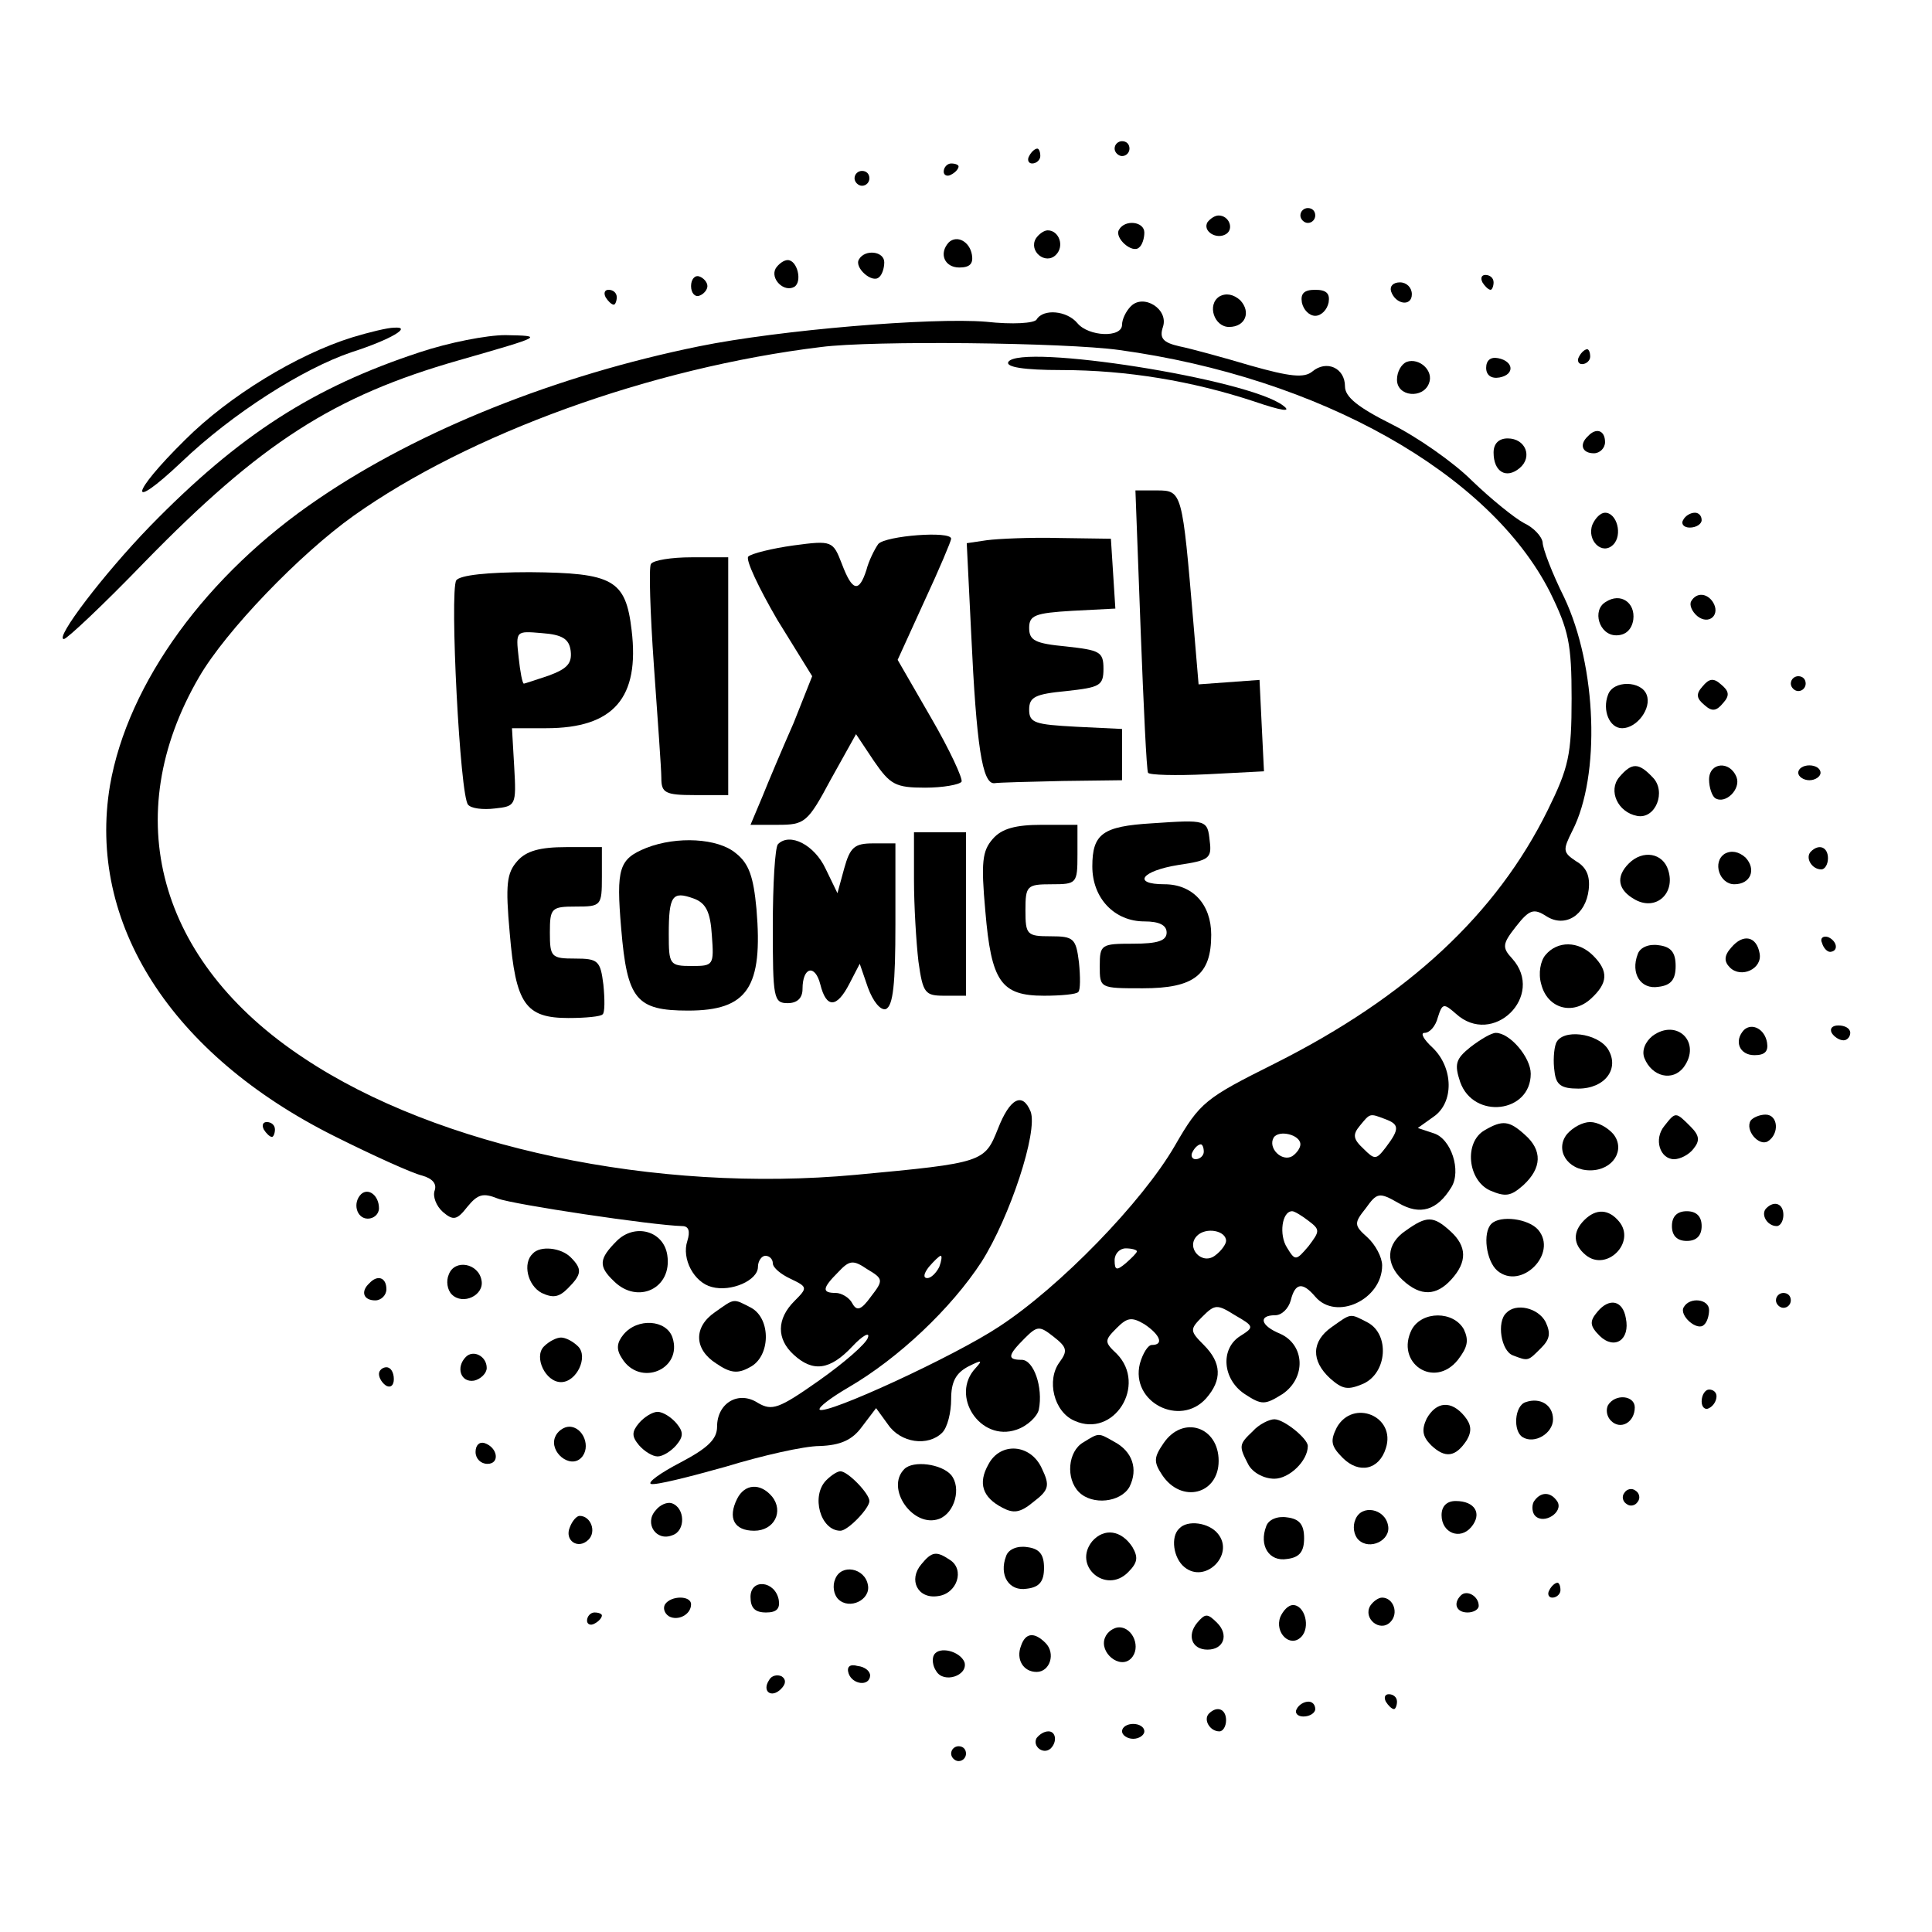 <?xml version="1.0" standalone="no"?>
<!DOCTYPE svg PUBLIC "-//W3C//DTD SVG 20010904//EN"
 "http://www.w3.org/TR/2001/REC-SVG-20010904/DTD/svg10.dtd">
<svg version="1.0" xmlns="http://www.w3.org/2000/svg"
 width="260pt" height="260pt" viewBox="0 0 260 260"
 preserveAspectRatio="xMidYMid meet">
<g transform="translate(0,260) scale(0.1,-0.1)"
fill="#000000" stroke="none">
<path d="M1500 2400 c0 -5 5 -10 10 -10 6 0 10 5 10 10 0 6 -4 10 -10 10 -5 0
-10 -4 -10 -10z"/>
<path d="M1385 2390 c-3 -5 -1 -10 4 -10 6 0 11 5 11 10 0 6 -2 10 -4 10 -3 0
-8 -4 -11 -10z"/>
<path d="M1270 2369 c0 -5 5 -7 10 -4 6 3 10 8 10 11 0 2 -4 4 -10 4 -5 0 -10
-5 -10 -11z"/>
<path d="M1150 2360 c0 -5 5 -10 10 -10 6 0 10 5 10 10 0 6 -4 10 -10 10 -5 0
-10 -4 -10 -10z"/>
<path d="M1750 2310 c0 -5 5 -10 10 -10 6 0 10 5 10 10 0 6 -4 10 -10 10 -5 0
-10 -4 -10 -10z"/>
<path d="M1625 2301 c-7 -12 12 -24 25 -16 11 7 4 25 -10 25 -5 0 -11 -4 -15
-9z"/>
<path d="M1506 2291 c-7 -11 18 -33 27 -24 4 3 7 12 7 20 0 15 -26 18 -34 4z"/>
<path d="M1394 2279 c-10 -17 13 -36 27 -22 12 12 4 33 -11 33 -5 0 -12 -5
-16 -11z"/>
<path d="M1277 2274 c-14 -15 -6 -34 14 -34 14 0 19 5 17 17 -3 18 -20 27 -31
17z"/>
<path d="M1156 2251 c-7 -11 18 -33 27 -24 4 3 7 12 7 20 0 15 -26 18 -34 4z"/>
<path d="M1044 2239 c-8 -14 11 -33 25 -25 11 7 4 36 -9 36 -5 0 -12 -5 -16
-11z"/>
<path d="M930 2215 c0 -9 5 -15 11 -13 6 2 11 8 11 13 0 5 -5 11 -11 13 -6 2
-11 -4 -11 -13z"/>
<path d="M1995 2220 c3 -5 8 -10 11 -10 2 0 4 5 4 10 0 6 -5 10 -11 10 -5 0
-7 -4 -4 -10z"/>
<path d="M1872 2208 c6 -18 28 -21 28 -4 0 9 -7 16 -16 16 -9 0 -14 -5 -12
-12z"/>
<path d="M815 2200 c3 -5 8 -10 11 -10 2 0 4 5 4 10 0 6 -5 10 -11 10 -5 0 -7
-4 -4 -10z"/>
<path d="M1641 2201 c-17 -11 -7 -41 13 -41 22 0 30 20 15 36 -9 8 -19 10 -28
5z"/>
<path d="M1752 2193 c2 -10 10 -18 18 -18 8 0 16 8 18 18 2 12 -3 17 -18 17
-15 0 -20 -5 -18 -17z"/>
<path d="M1522 2188 c-7 -7 -12 -18 -12 -25 0 -18 -45 -16 -60 2 -14 17 -46
20 -55 5 -3 -5 -32 -7 -68 -3 -73 6 -278 -11 -386 -33 -192 -39 -377 -113
-512 -205 -151 -102 -257 -248 -281 -386 -31 -185 82 -362 302 -472 52 -26
105 -50 118 -53 14 -4 20 -11 17 -20 -3 -8 2 -21 11 -29 14 -12 19 -11 33 7
14 17 21 19 41 11 21 -8 208 -36 248 -37 9 0 11 -7 7 -20 -8 -24 9 -56 33 -62
26 -7 62 9 62 27 0 8 5 15 10 15 6 0 10 -5 10 -10 0 -6 11 -15 24 -21 23 -11
23 -12 5 -30 -24 -24 -24 -51 -1 -72 26 -24 49 -21 79 11 14 15 24 20 21 12
-2 -8 -32 -34 -66 -58 -54 -38 -63 -41 -82 -30 -26 17 -55 0 -55 -32 0 -17
-13 -29 -49 -48 -27 -14 -45 -27 -40 -29 6 -2 50 9 100 23 49 15 106 28 127
28 28 1 44 8 57 26 l19 25 16 -22 c17 -25 54 -30 73 -11 7 7 12 27 12 45 0 23
6 35 23 44 18 9 20 9 10 -2 -35 -37 6 -100 55 -83 15 5 28 18 30 27 6 30 -7
67 -23 67 -20 0 -19 6 4 29 17 17 20 17 39 2 18 -14 19 -19 8 -34 -18 -24 -8
-67 20 -79 53 -24 98 48 57 90 -17 16 -17 18 0 35 14 14 20 15 37 5 21 -14 27
-28 10 -28 -5 0 -12 -11 -16 -25 -13 -52 54 -86 89 -47 22 25 21 48 -3 72 -19
19 -19 21 -2 38 17 17 20 17 44 2 26 -15 26 -16 7 -28 -27 -17 -24 -58 6 -78
23 -15 27 -15 51 0 32 22 30 66 -3 81 -27 11 -30 25 -7 25 9 0 18 9 21 20 6
24 16 25 33 5 28 -33 90 -4 90 42 0 11 -9 28 -20 38 -18 16 -18 19 -2 39 15
21 18 22 44 7 29 -17 52 -10 71 21 14 22 0 66 -24 73 l-21 7 21 15 c28 19 27
66 -1 93 -12 11 -17 20 -11 20 7 0 15 9 18 21 6 19 8 19 24 5 50 -46 121 24
76 74 -14 15 -13 20 5 43 18 23 24 25 41 14 25 -16 53 1 57 36 2 18 -3 30 -17
38 -18 12 -18 15 -5 41 38 74 33 221 -11 314 -16 32 -29 66 -29 74 -1 8 -12
20 -25 26 -13 7 -44 32 -70 57 -25 25 -74 59 -108 76 -46 23 -63 37 -63 51 0
25 -25 36 -44 20 -11 -9 -30 -7 -83 8 -37 11 -81 23 -96 26 -22 5 -27 11 -22
26 8 24 -26 45 -43 28z m-16 -59 c270 -37 499 -166 580 -326 25 -51 29 -69 29
-143 0 -76 -4 -93 -32 -150 -69 -140 -188 -251 -367 -341 -94 -47 -101 -52
-135 -111 -44 -76 -155 -190 -236 -243 -60 -40 -234 -120 -242 -112 -2 3 15
16 39 30 67 39 138 106 179 169 38 60 76 175 66 202 -11 27 -28 18 -44 -23
-18 -45 -19 -46 -191 -62 -270 -25 -563 37 -743 157 -197 130 -250 326 -141
513 36 62 135 165 208 217 155 110 399 199 629 227 69 9 329 6 401 -4z m358
-1035 c19 -7 20 -13 1 -38 -13 -17 -15 -17 -30 -2 -14 13 -15 19 -5 31 14 17
13 17 34 9z m-114 -34 c0 -5 -5 -12 -11 -16 -14 -8 -33 11 -25 25 7 11 36 4
36 -9z m-130 -10 c0 -5 -5 -10 -11 -10 -5 0 -7 5 -4 10 3 6 8 10 11 10 2 0 4
-4 4 -10z m141 -93 c16 -12 15 -14 0 -34 -17 -20 -18 -20 -29 -2 -11 17 -7 49
7 49 3 0 13 -6 22 -13z m-111 -27 c0 -4 -6 -13 -14 -19 -18 -15 -41 10 -25 26
12 12 39 7 39 -7z m-120 -14 c0 -2 -7 -9 -15 -16 -12 -10 -15 -10 -15 4 0 9 7
16 15 16 8 0 15 -2 15 -4z m-358 -61 c-13 -18 -19 -20 -25 -9 -4 8 -15 14 -22
14 -19 0 -19 6 3 28 15 16 20 17 39 4 22 -13 22 -15 5 -37z m92 40 c-4 -8 -11
-15 -16 -15 -6 0 -5 6 2 15 7 8 14 15 16 15 2 0 1 -7 -2 -15z"/>
<path d="M1357 2113 c-4 -7 21 -11 71 -11 89 0 177 -15 259 -42 38 -13 52 -15
40 -6 -46 36 -354 84 -370 59z"/>
<path d="M1535 1753 c4 -104 8 -190 10 -193 2 -3 37 -4 79 -2 l77 4 -3 61 -3
62 -41 -3 -41 -3 -7 83 c-15 176 -15 178 -49 178 l-29 0 7 -187z"/>
<path d="M1182 1868 c-5 -7 -13 -23 -16 -35 -10 -31 -19 -29 -33 8 -12 31 -13
32 -65 25 -29 -4 -57 -11 -61 -15 -4 -4 14 -42 39 -85 l47 -76 -25 -63 c-15
-34 -34 -79 -42 -99 l-16 -38 37 0 c36 0 40 3 71 61 l34 61 24 -36 c22 -32 29
-36 69 -36 24 0 46 4 49 8 2 4 -16 43 -41 86 l-45 78 36 79 c20 43 36 81 36
84 0 11 -88 4 -98 -7z"/>
<path d="M1328 1873 l-27 -4 6 -122 c7 -151 15 -202 31 -201 6 1 48 2 92 3
l80 1 0 35 0 34 -62 3 c-55 3 -63 5 -63 23 0 17 8 21 50 25 45 5 50 7 50 30 0
23 -5 25 -50 30 -42 4 -50 8 -50 25 0 17 8 20 58 23 l58 3 -3 47 -3 47 -70 1
c-38 1 -82 -1 -97 -3z"/>
<path d="M876 1841 c-3 -4 -1 -66 4 -137 5 -71 10 -139 10 -151 0 -20 5 -23
45 -23 l45 0 0 160 0 160 -49 0 c-28 0 -52 -4 -55 -9z"/>
<path d="M614 1819 c-9 -15 5 -292 16 -302 4 -5 20 -7 36 -5 28 3 29 4 26 56
l-3 52 46 0 c91 0 126 41 115 132 -8 68 -25 77 -137 78 -57 0 -94 -4 -99 -11z
m154 -95 c2 -17 -5 -24 -29 -33 -18 -6 -33 -11 -34 -11 -2 0 -5 16 -7 35 -4
36 -4 36 31 33 28 -2 37 -8 39 -24z"/>
<path d="M1550 1492 c-66 -4 -80 -14 -80 -58 0 -43 30 -74 70 -74 20 0 30 -5
30 -15 0 -11 -12 -15 -45 -15 -43 0 -45 -1 -45 -30 0 -30 0 -30 58 -30 69 0
92 18 92 72 0 41 -25 68 -63 68 -44 0 -31 18 19 26 41 6 45 9 42 32 -3 29 -4
29 -78 24z"/>
<path d="M1336 1471 c-14 -16 -16 -31 -10 -97 8 -95 21 -114 79 -114 23 0 44
2 46 5 3 2 3 20 1 40 -4 32 -7 35 -38 35 -32 0 -34 2 -34 35 0 33 2 35 35 35
34 0 35 1 35 40 l0 40 -48 0 c-35 0 -54 -5 -66 -19z"/>
<path d="M1230 1416 c0 -35 3 -84 6 -110 6 -43 9 -46 35 -46 l29 0 0 110 0
110 -35 0 -35 0 0 -64z"/>
<path d="M870 1459 c-37 -15 -41 -27 -34 -109 8 -95 20 -110 90 -110 80 0 101
31 92 137 -4 43 -10 61 -28 75 -24 20 -79 23 -120 7z m88 -118 c3 -40 2 -41
-27 -41 -30 0 -31 2 -31 43 0 52 5 58 33 48 17 -6 23 -18 25 -50z"/>
<path d="M1047 1464 c-4 -4 -7 -54 -7 -111 0 -96 1 -103 20 -103 13 0 20 7 20
19 0 30 17 34 24 6 8 -32 22 -32 39 1 l14 27 11 -32 c7 -19 17 -31 24 -29 10
4 13 34 13 114 l0 109 -30 0 c-25 0 -31 -5 -39 -34 l-9 -33 -16 33 c-15 32
-48 49 -64 33z"/>
<path d="M696 1441 c-14 -16 -16 -31 -10 -97 8 -95 21 -114 79 -114 23 0 44 2
46 5 3 2 3 20 1 40 -4 32 -7 35 -38 35 -32 0 -34 2 -34 35 0 33 2 35 35 35 34
0 35 1 35 40 l0 40 -48 0 c-35 0 -54 -5 -66 -19z"/>
<path d="M474 2146 c-74 -23 -166 -79 -225 -138 -74 -73 -78 -99 -5 -30 69 66
164 126 229 148 53 17 83 35 57 33 -8 0 -33 -6 -56 -13z"/>
<path d="M565 2126 c-143 -47 -243 -111 -363 -234 -63 -65 -129 -152 -116
-152 4 0 53 46 108 103 157 161 255 224 423 272 115 33 115 33 63 34 -25 0
-76 -10 -115 -23z"/>
<path d="M2125 2120 c-3 -5 -1 -10 4 -10 6 0 11 5 11 10 0 6 -2 10 -4 10 -3 0
-8 -4 -11 -10z"/>
<path d="M1893 2113 c-7 -3 -13 -13 -13 -24 0 -23 35 -26 43 -5 7 17 -13 35
-30 29z"/>
<path d="M2000 2105 c0 -10 7 -15 18 -13 21 4 19 22 -2 26 -10 2 -16 -3 -16
-13z"/>
<path d="M2137 2013 c-12 -11 -8 -23 8 -23 8 0 15 7 15 15 0 16 -12 20 -23 8z"/>
<path d="M2010 1991 c0 -26 17 -36 35 -21 18 15 8 40 -16 40 -12 0 -19 -7 -19
-19z"/>
<path d="M2143 1894 c-8 -21 13 -42 28 -27 13 13 5 43 -11 43 -6 0 -13 -7 -17
-16z"/>
<path d="M2265 1900 c-3 -5 1 -10 9 -10 9 0 16 5 16 10 0 6 -4 10 -9 10 -6 0
-13 -4 -16 -10z"/>
<path d="M2161 1790 c-19 -11 -9 -45 14 -45 13 0 21 8 23 21 3 23 -17 37 -37
24z"/>
<path d="M2276 1791 c-3 -5 1 -14 8 -20 16 -13 32 2 21 19 -8 12 -22 13 -29 1z"/>
<path d="M2291 1676 c-9 -10 -8 -16 3 -25 10 -9 16 -8 25 3 9 10 8 16 -3 25
-10 9 -16 8 -25 -3z"/>
<path d="M2410 1680 c0 -5 5 -10 10 -10 6 0 10 5 10 10 0 6 -4 10 -10 10 -5 0
-10 -4 -10 -10z"/>
<path d="M2164 1665 c-8 -21 2 -45 19 -45 20 0 40 27 33 45 -7 19 -45 20 -52
0z"/>
<path d="M2179 1554 c-15 -18 -2 -47 24 -52 25 -5 40 33 21 52 -19 20 -28 20
-45 0z"/>
<path d="M2300 1551 c0 -11 4 -22 8 -25 14 -9 35 12 29 28 -9 23 -37 20 -37
-3z"/>
<path d="M2420 1560 c0 -5 7 -10 15 -10 8 0 15 5 15 10 0 6 -7 10 -15 10 -8 0
-15 -4 -15 -10z"/>
<path d="M2321 1451 c-17 -11 -7 -41 13 -41 22 0 30 20 15 36 -9 8 -19 10 -28
5z"/>
<path d="M2437 1454 c-8 -8 1 -24 14 -24 5 0 9 7 9 15 0 15 -12 20 -23 9z"/>
<path d="M2192 1438 c-18 -18 -15 -36 9 -49 28 -15 54 9 44 40 -7 23 -34 28
-53 9z"/>
<path d="M2330 1325 c-10 -11 -10 -19 -2 -27 15 -15 44 -2 40 19 -4 23 -22 27
-38 8z"/>
<path d="M2452 1331 c2 -7 7 -12 11 -12 12 1 9 15 -3 20 -7 2 -11 -2 -8 -8z"/>
<path d="M2080 1315 c-7 -8 -10 -25 -6 -39 8 -33 42 -43 67 -20 23 21 24 37 3
58 -20 20 -48 20 -64 1z"/>
<path d="M2204 1316 c-10 -26 4 -48 28 -44 17 2 23 10 23 28 0 18 -6 26 -23
28 -13 2 -25 -3 -28 -12z"/>
<path d="M2224 1206 c-10 -8 -15 -20 -11 -30 10 -25 38 -32 53 -12 24 33 -9
66 -42 42z"/>
<path d="M2347 1214 c-14 -15 -6 -34 14 -34 14 0 19 5 17 17 -3 18 -20 27 -31
17z"/>
<path d="M2465 1210 c3 -5 10 -10 16 -10 5 0 9 5 9 10 0 6 -7 10 -16 10 -8 0
-12 -4 -9 -10z"/>
<path d="M1979 1191 c-20 -16 -22 -23 -14 -47 18 -51 95 -42 95 11 0 22 -28
55 -47 55 -6 0 -21 -9 -34 -19z"/>
<path d="M2094 1196 c-3 -8 -4 -25 -2 -38 2 -18 9 -23 32 -23 36 0 56 27 40
53 -14 22 -62 28 -70 8z"/>
<path d="M2240 1085 c-15 -18 -6 -45 13 -45 8 0 20 6 26 14 9 11 8 18 -4 30
-20 20 -20 20 -35 1z"/>
<path d="M2356 1092 c-8 -13 11 -35 23 -28 16 10 14 36 -3 36 -8 0 -17 -4 -20
-8z"/>
<path d="M355 1080 c3 -5 8 -10 11 -10 2 0 4 5 4 10 0 6 -5 10 -11 10 -5 0 -7
-4 -4 -10z"/>
<path d="M1998 1079 c-28 -16 -23 -67 7 -81 21 -9 28 -8 45 7 25 23 26 47 2
68 -21 19 -30 20 -54 6z"/>
<path d="M2109 1074 c-17 -21 0 -49 31 -49 31 0 48 28 31 49 -8 9 -21 16 -31
16 -10 0 -23 -7 -31 -16z"/>
<path d="M486 993 c-12 -12 -6 -33 9 -33 8 0 15 6 15 14 0 17 -14 28 -24 19z"/>
<path d="M2377 974 c-8 -8 1 -24 14 -24 5 0 9 7 9 15 0 15 -12 20 -23 9z"/>
<path d="M2132 958 c-16 -16 -15 -33 2 -47 28 -23 68 17 45 45 -14 17 -31 18
-47 2z"/>
<path d="M2250 950 c0 -13 7 -20 20 -20 13 0 20 7 20 20 0 13 -7 20 -20 20
-13 0 -20 -7 -20 -20z"/>
<path d="M1892 944 c-27 -18 -28 -45 -4 -67 24 -22 45 -21 65 1 22 24 21 45
-1 65 -23 21 -32 21 -60 1z"/>
<path d="M2007 953 c-12 -12 -7 -50 8 -63 32 -27 82 23 55 55 -13 15 -51 20
-63 8z"/>
<path d="M830 930 c-24 -24 -25 -34 -4 -54 32 -32 79 -10 72 35 -5 33 -44 43
-68 19z"/>
<path d="M717 913 c-14 -13 -7 -43 12 -53 15 -7 23 -6 35 6 19 19 20 26 4 42
-13 13 -41 16 -51 5z"/>
<path d="M604 885 c-4 -9 -2 -21 4 -27 15 -15 44 -1 40 19 -4 23 -36 29 -44 8z"/>
<path d="M497 873 c-12 -11 -8 -23 8 -23 8 0 15 7 15 15 0 16 -12 20 -23 8z"/>
<path d="M2390 850 c0 -5 5 -10 10 -10 6 0 10 5 10 10 0 6 -4 10 -10 10 -5 0
-10 -4 -10 -10z"/>
<path d="M962 834 c-29 -20 -28 -50 2 -69 19 -13 29 -14 45 -5 28 14 29 65 2
80 -25 13 -22 13 -49 -6z"/>
<path d="M2150 835 c-11 -13 -11 -19 3 -33 20 -19 41 -5 35 24 -4 24 -22 28
-38 9z"/>
<path d="M2266 841 c-7 -11 18 -33 27 -24 4 3 7 12 7 20 0 15 -26 18 -34 4z"/>
<path d="M2027 833 c-13 -12 -7 -51 9 -57 21 -8 20 -8 38 10 12 12 13 20 6 35
-10 19 -40 26 -53 12z"/>
<path d="M1792 814 c-27 -19 -28 -45 -2 -69 17 -15 24 -16 45 -7 32 15 35 66
6 82 -25 13 -22 13 -49 -6z"/>
<path d="M1900 811 c-23 -45 30 -81 62 -41 13 17 15 26 8 41 -14 25 -56 25
-70 0z"/>
<path d="M839 804 c-9 -11 -10 -20 -2 -32 24 -39 82 -15 68 28 -8 24 -47 27
-66 4z"/>
<path d="M732 788 c-14 -14 2 -48 23 -48 21 0 37 34 23 48 -7 7 -17 12 -23 12
-6 0 -16 -5 -23 -12z"/>
<path d="M627 774 c-14 -14 -7 -35 11 -32 9 2 17 10 17 17 0 16 -18 25 -28 15z"/>
<path d="M510 751 c0 -6 5 -13 10 -16 6 -3 10 1 10 9 0 9 -4 16 -10 16 -5 0
-10 -4 -10 -9z"/>
<path d="M2290 714 c0 -8 5 -12 10 -9 6 3 10 10 10 16 0 5 -4 9 -10 9 -5 0
-10 -7 -10 -16z"/>
<path d="M2053 713 c-15 -5 -17 -39 -4 -47 16 -10 41 5 41 24 0 19 -17 30 -37
23z"/>
<path d="M2164 709 c-3 -6 -2 -15 4 -21 13 -13 32 -2 32 18 0 16 -26 19 -36 3z"/>
<path d="M1920 691 c-7 -15 -6 -24 6 -36 19 -18 33 -16 48 7 7 12 6 21 -3 32
-18 22 -38 20 -51 -3z"/>
<path d="M860 685 c-10 -12 -10 -18 0 -30 7 -8 18 -15 25 -15 7 0 18 7 25 15
10 12 10 18 0 30 -7 8 -18 15 -25 15 -7 0 -18 -7 -25 -15z"/>
<path d="M1799 679 c-9 -18 -8 -25 8 -41 22 -22 49 -16 58 13 14 43 -44 67
-66 28z"/>
<path d="M1686 674 c-19 -18 -19 -20 -6 -45 6 -11 21 -19 35 -19 20 0 45 24
45 44 0 10 -32 36 -45 36 -7 0 -21 -7 -29 -16z"/>
<path d="M747 666 c-8 -20 20 -43 35 -28 14 14 3 42 -16 42 -7 0 -16 -6 -19
-14z"/>
<path d="M1566 658 c-13 -19 -14 -25 -2 -43 26 -39 76 -26 76 19 0 46 -48 62
-74 24z"/>
<path d="M1458 659 c-21 -12 -24 -49 -6 -67 18 -18 56 -14 68 7 12 24 4 48
-21 61 -21 12 -20 12 -41 -1z"/>
<path d="M640 646 c0 -9 7 -16 16 -16 17 0 14 22 -4 28 -7 2 -12 -3 -12 -12z"/>
<path d="M1330 629 c-14 -25 -8 -44 19 -58 15 -8 24 -7 42 8 21 16 22 22 11
45 -15 33 -56 36 -72 5z"/>
<path d="M1217 623 c-26 -26 12 -80 47 -67 21 8 30 42 16 59 -13 15 -51 20
-63 8z"/>
<path d="M1112 608 c-21 -21 -8 -68 19 -68 10 0 39 30 39 40 0 10 -29 40 -39
40 -4 0 -12 -5 -19 -12z"/>
<path d="M992 583 c-13 -26 -4 -43 23 -43 27 0 40 26 24 46 -16 19 -37 17 -47
-3z"/>
<path d="M2186 591 c-4 -5 -2 -12 3 -15 5 -4 12 -2 15 3 4 5 2 12 -3 15 -5 4
-12 2 -15 -3z"/>
<path d="M2064 579 c-3 -6 -2 -15 2 -19 12 -12 38 5 30 19 -9 14 -23 14 -32 0z"/>
<path d="M882 567 c-15 -17 1 -42 23 -33 18 6 17 37 -1 43 -6 2 -16 -2 -22
-10z"/>
<path d="M1940 561 c0 -24 25 -34 40 -16 15 18 5 35 -21 35 -12 0 -19 -7 -19
-19z"/>
<path d="M1824 555 c-4 -9 -2 -21 4 -27 15 -15 44 -1 40 19 -4 23 -36 29 -44
8z"/>
<path d="M767 545 c-8 -18 11 -31 25 -17 11 11 3 32 -12 32 -4 0 -10 -7 -13
-15z"/>
<path d="M1704 546 c-10 -26 4 -48 28 -44 17 2 23 10 23 28 0 18 -6 26 -23 28
-13 2 -25 -3 -28 -12z"/>
<path d="M1587 543 c-12 -11 -8 -40 7 -52 28 -23 68 17 45 45 -12 15 -41 19
-52 7z"/>
<path d="M1470 526 c-27 -33 18 -72 48 -42 13 13 14 20 6 34 -15 23 -38 26
-54 8z"/>
<path d="M1354 506 c-10 -26 4 -48 28 -44 17 2 23 10 23 28 0 18 -6 26 -23 28
-13 2 -25 -3 -28 -12z"/>
<path d="M1240 495 c-18 -21 -5 -47 22 -43 26 3 37 36 16 49 -18 12 -24 11
-38 -6z"/>
<path d="M1124 475 c-4 -9 -2 -21 4 -27 15 -15 44 -1 40 19 -4 23 -36 29 -44
8z"/>
<path d="M1010 451 c0 -15 6 -21 21 -21 14 0 19 5 17 17 -5 26 -38 29 -38 4z"/>
<path d="M2085 460 c-3 -5 -1 -10 4 -10 6 0 11 5 11 10 0 6 -2 10 -4 10 -3 0
-8 -4 -11 -10z"/>
<path d="M1966 453 c-11 -11 -6 -23 9 -23 8 0 15 4 15 9 0 13 -16 22 -24 14z"/>
<path d="M895 441 c-3 -5 -1 -12 5 -16 12 -7 30 2 30 16 0 12 -27 12 -35 0z"/>
<path d="M1844 439 c-10 -17 13 -36 27 -22 12 12 4 33 -11 33 -5 0 -12 -5 -16
-11z"/>
<path d="M1723 424 c-8 -21 13 -42 28 -27 13 13 5 43 -11 43 -6 0 -13 -7 -17
-16z"/>
<path d="M790 419 c0 -5 5 -7 10 -4 6 3 10 8 10 11 0 2 -4 4 -10 4 -5 0 -10
-5 -10 -11z"/>
<path d="M1611 416 c-14 -17 -7 -36 14 -36 22 0 29 20 13 36 -13 13 -16 13
-27 0z"/>
<path d="M1487 396 c-8 -20 20 -43 35 -28 14 14 3 42 -16 42 -7 0 -16 -6 -19
-14z"/>
<path d="M1374 385 c-7 -18 3 -35 21 -35 18 0 26 25 12 39 -15 15 -27 14 -33
-4z"/>
<path d="M1257 373 c-3 -5 -2 -15 3 -22 10 -17 43 -6 38 12 -6 15 -34 22 -41
10z"/>
<path d="M1142 348 c5 -15 28 -18 29 -3 0 6 -7 12 -17 13 -10 3 -15 -1 -12
-10z"/>
<path d="M1035 339 c-10 -15 3 -25 16 -12 7 7 7 13 1 17 -6 3 -14 1 -17 -5z"/>
<path d="M1865 310 c3 -5 8 -10 11 -10 2 0 4 5 4 10 0 6 -5 10 -11 10 -5 0 -7
-4 -4 -10z"/>
<path d="M1745 300 c-3 -5 1 -10 9 -10 9 0 16 5 16 10 0 6 -4 10 -9 10 -6 0
-13 -4 -16 -10z"/>
<path d="M1627 294 c-8 -8 1 -24 14 -24 5 0 9 7 9 15 0 15 -12 20 -23 9z"/>
<path d="M1510 270 c0 -5 7 -10 15 -10 8 0 15 5 15 10 0 6 -7 10 -15 10 -8 0
-15 -4 -15 -10z"/>
<path d="M1395 261 c-6 -11 9 -23 19 -14 9 9 7 23 -3 23 -6 0 -12 -4 -16 -9z"/>
<path d="M1280 240 c0 -5 5 -10 10 -10 6 0 10 5 10 10 0 6 -4 10 -10 10 -5 0
-10 -4 -10 -10z"/>
</g>
</svg>
